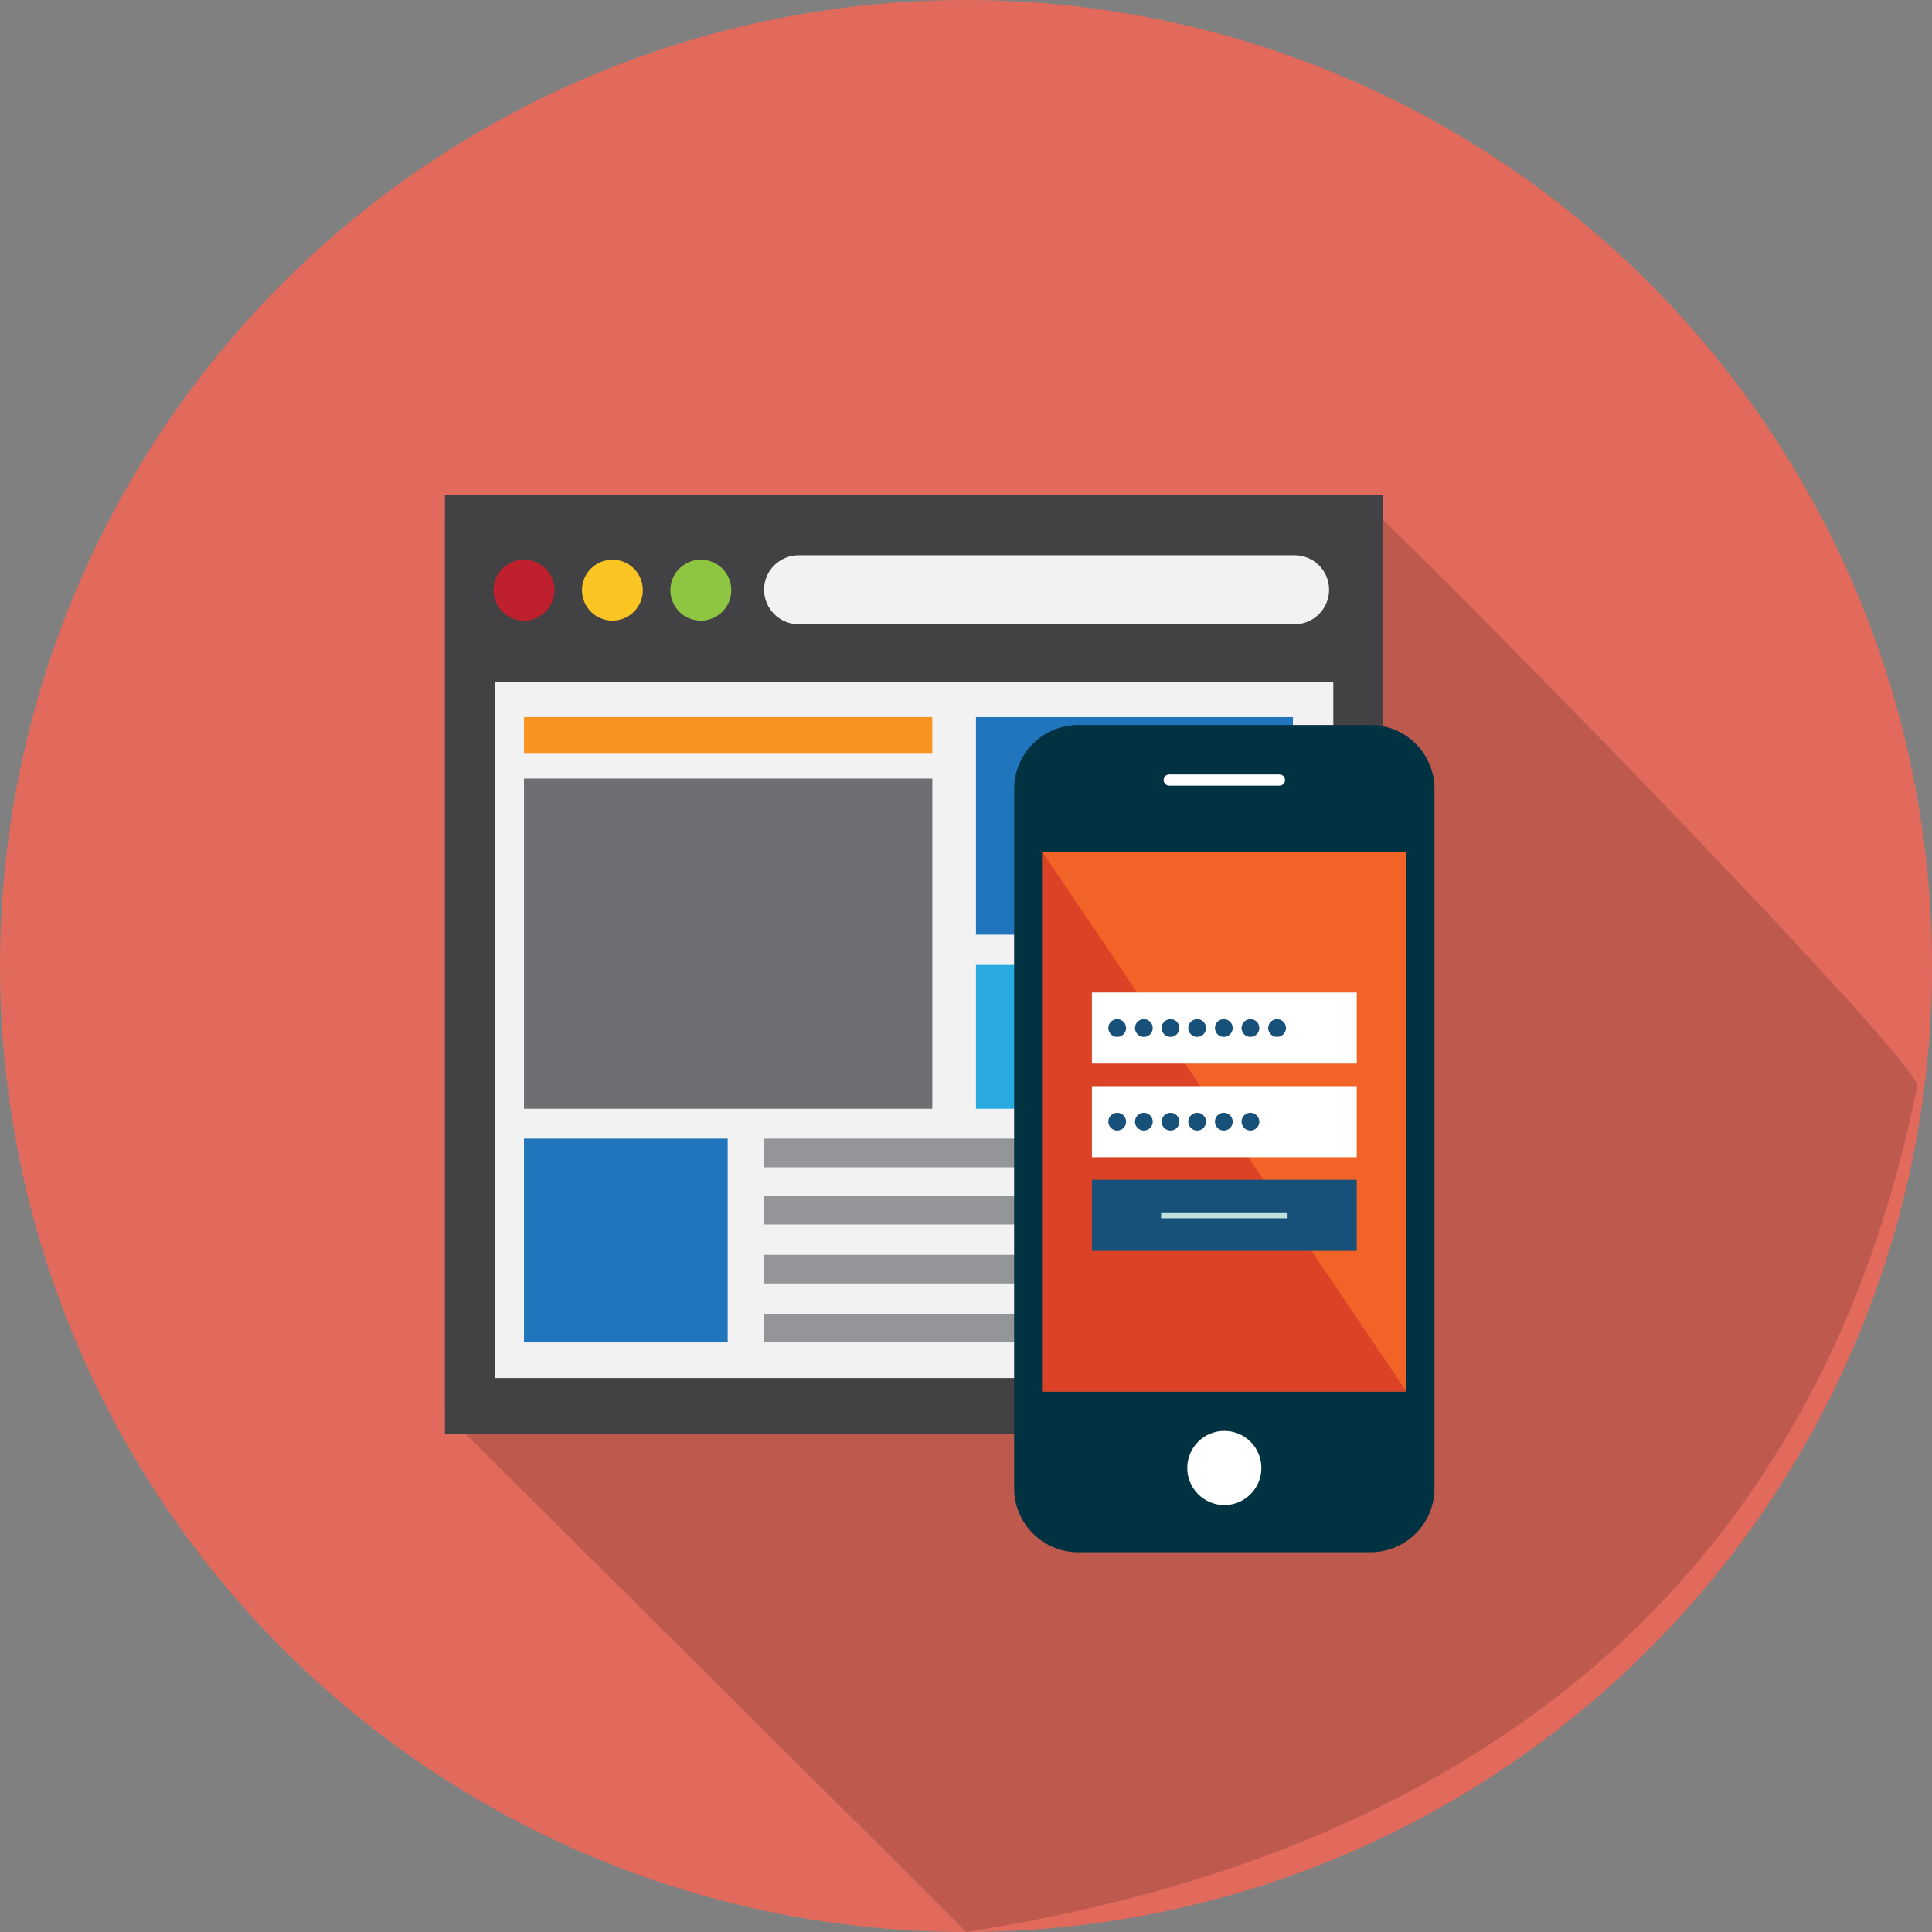 <?xml version="1.0" encoding="utf-8"?>
<!-- Generator: Adobe Illustrator 17.0.1, SVG Export Plug-In . SVG Version: 6.00 Build 0)  -->
<!DOCTYPE svg PUBLIC "-//W3C//DTD SVG 1.1//EN" "http://www.w3.org/Graphics/SVG/1.1/DTD/svg11.dtd">
<svg version="1.1" id="Layer_1" xmlns="http://www.w3.org/2000/svg" xmlns:xlink="http://www.w3.org/1999/xlink" x="0px" y="0px"
	 width="257.766px" height="257.766px" viewBox="0 0 257.766 257.766" enable-background="new 0 0 257.766 257.766"
	 xml:space="preserve">
<rect x="0" y="0" width="257.766" height="257.766" fill="#808080" stroke="none"/>
<g>
	<g>
		<circle fill="#E26A5C" cx="128.883" cy="128.883" r="128.883"/>
	</g>
</g>
<path fill="#BE594D" d="M181.014,66.078L59.362,69.125v119.453c0,0,66.736,66.25,69.521,69.188
	c71.104-11.095,114.246-49.467,126.912-112.852C256.409,141.846,189.574,73.553,181.014,66.078z"/>
<g>
	<g>
		<rect x="59.362" y="66.078" fill="#424143" width="125.181" height="125.19"/>
	</g>
	<g>
		<rect x="66.002" y="71.951" fill="#F2F2F2" width="111.887" height="111.9"/>
	</g>
	<g>
		<g>
			<rect x="69.91" y="103.875" fill="#6E6F72" width="54.478" height="44.056"/>
		</g>
		<g>
			<rect x="130.213" y="95.679" fill="#2075BC" width="42.286" height="29.02"/>
		</g>
		<g>
			<rect x="130.213" y="128.742" fill="#29AAE1" width="42.286" height="19.189"/>
		</g>
		<g>
			<rect x="69.91" y="95.679" fill="#F79421" width="54.478" height="4.881"/>
		</g>
	</g>
	<g>
		<rect x="63.773" y="71.046" fill="#424143" width="116.369" height="19.983"/>
	</g>
	<g>
		<g>
			<g>
				<path fill="#BE202E" d="M73.978,78.737c0,2.241-1.83,4.068-4.068,4.068c-2.251,0-4.066-1.827-4.066-4.068
					c0-2.247,1.815-4.068,4.066-4.068C72.148,74.669,73.978,76.49,73.978,78.737z"/>
			</g>
			<g>
				<path fill="#FAC522" d="M85.768,78.737c0,2.241-1.805,4.068-4.062,4.068c-2.244,0-4.062-1.827-4.062-4.068
					c0-2.247,1.817-4.068,4.062-4.068C83.963,74.669,85.768,76.49,85.768,78.737z"/>
			</g>
			<g>
				<path fill="#8EC641" d="M97.567,78.737c0,2.241-1.814,4.068-4.071,4.068c-2.244,0-4.055-1.827-4.055-4.068
					c0-2.247,1.811-4.068,4.055-4.068C95.753,74.669,97.567,76.49,97.567,78.737z"/>
			</g>
		</g>
		<g>
			<path fill="#F2F2F2" d="M177.327,78.675c0,2.536-2.056,4.614-4.598,4.614h-66.171c-2.545,0-4.617-2.078-4.617-4.614l0,0
				c0-2.543,2.072-4.596,4.617-4.596h66.171C175.271,74.079,177.327,76.131,177.327,78.675L177.327,78.675z"/>
		</g>
	</g>
	<g>
		<rect x="69.91" y="151.914" fill="#2075BC" width="27.177" height="27.187"/>
	</g>
	<g>
		<rect x="101.94" y="151.914" fill="#939598" width="70.559" height="3.83"/>
	</g>
	<g>
		<rect x="101.94" y="159.567" fill="#939598" width="70.559" height="3.807"/>
	</g>
	<g>
		<rect x="101.94" y="167.418" fill="#939598" width="70.559" height="3.82"/>
	</g>
	<g>
		<rect x="101.94" y="175.281" fill="#939598" width="70.559" height="3.82"/>
	</g>
</g>
<g>
	<path fill="#013242" d="M182.846,96.727h-38.989c-4.72,0-8.553,3.833-8.553,8.547v93.282c0,4.719,3.833,8.546,8.553,8.546h38.989
		c4.722,0,8.544-3.827,8.544-8.546v-93.282C191.39,100.56,187.568,96.727,182.846,96.727z"/>
	<path fill="#FFFFFF" d="M155.998,103.325h14.698c0.415,0,0.75,0.338,0.75,0.75c0,0.417-0.335,0.752-0.75,0.752h-14.698
		c-0.412,0-0.745-0.335-0.745-0.752C155.252,103.663,155.586,103.325,155.998,103.325z"/>
	<path fill="#FFFFFF" d="M163.347,200.805c-2.731,0-4.946-2.221-4.946-4.95c0-2.734,2.214-4.946,4.946-4.946
		c2.736,0,4.947,2.211,4.947,4.946C168.294,198.585,166.083,200.805,163.347,200.805z"/>
	<g>
		<rect x="139.053" y="113.664" fill="#F26328" width="48.589" height="71.981"/>
		<polygon fill="#DC4226" points="187.642,185.644 139.053,185.644 139.053,113.664 		"/>
	</g>
	<g>
		<rect x="145.682" y="132.415" fill="#FFFFFF" width="35.332" height="9.481"/>
		<g>
			<path fill="#175079" d="M150.243,137.156c0,0.656-0.531,1.188-1.187,1.188c-0.656,0-1.184-0.532-1.184-1.188
				c0-0.651,0.528-1.182,1.184-1.182C149.712,135.974,150.243,136.504,150.243,137.156z"/>
			<path fill="#175079" d="M153.796,137.156c0,0.656-0.528,1.188-1.184,1.188c-0.653,0-1.184-0.532-1.184-1.188
				c0-0.651,0.531-1.182,1.184-1.182C153.268,135.974,153.796,136.504,153.796,137.156z"/>
			<path fill="#175079" d="M157.351,137.156c0,0.656-0.529,1.188-1.185,1.188c-0.653,0-1.182-0.532-1.182-1.188
				c0-0.651,0.529-1.182,1.182-1.182C156.822,135.974,157.351,136.504,157.351,137.156z"/>
			<path fill="#175079" d="M160.908,137.156c0,0.656-0.532,1.188-1.187,1.188c-0.651,0-1.185-0.532-1.185-1.188
				c0-0.651,0.534-1.182,1.185-1.182C160.375,135.974,160.908,136.504,160.908,137.156z"/>
			<path fill="#175079" d="M164.465,137.156c0,0.656-0.534,1.188-1.188,1.188c-0.654,0-1.182-0.532-1.182-1.188
				c0-0.651,0.528-1.182,1.182-1.182C163.931,135.974,164.465,136.504,164.465,137.156z"/>
			<path fill="#175079" d="M168.018,137.156c0,0.656-0.532,1.188-1.19,1.188c-0.653,0-1.182-0.532-1.182-1.188
				c0-0.651,0.529-1.182,1.182-1.182C167.486,135.974,168.018,136.504,168.018,137.156z"/>
			<path fill="#175079" d="M171.572,137.156c0,0.656-0.531,1.188-1.185,1.188c-0.654,0-1.187-0.532-1.187-1.188
				c0-0.651,0.532-1.182,1.187-1.182C171.041,135.974,171.572,136.504,171.572,137.156z"/>
		</g>
		<rect x="145.682" y="144.914" fill="#FFFFFF" width="35.332" height="9.478"/>
		<g>
			<path fill="#175079" d="M150.243,149.655c0,0.651-0.531,1.182-1.187,1.182c-0.656,0-1.184-0.531-1.184-1.182
				c0-0.657,0.528-1.188,1.184-1.188C149.712,148.467,150.243,148.997,150.243,149.655z"/>
			<path fill="#175079" d="M153.796,149.655c0,0.651-0.528,1.182-1.184,1.182c-0.653,0-1.184-0.531-1.184-1.182
				c0-0.657,0.531-1.188,1.184-1.188C153.268,148.467,153.796,148.997,153.796,149.655z"/>
			<path fill="#175079" d="M157.351,149.655c0,0.651-0.529,1.182-1.185,1.182c-0.653,0-1.182-0.531-1.182-1.182
				c0-0.657,0.529-1.188,1.182-1.188C156.822,148.467,157.351,148.997,157.351,149.655z"/>
			<path fill="#175079" d="M160.908,149.655c0,0.651-0.532,1.182-1.187,1.182c-0.651,0-1.185-0.531-1.185-1.182
				c0-0.657,0.534-1.188,1.185-1.188C160.375,148.467,160.908,148.997,160.908,149.655z"/>
			<path fill="#175079" d="M164.465,149.655c0,0.651-0.534,1.182-1.188,1.182c-0.654,0-1.182-0.531-1.182-1.182
				c0-0.657,0.528-1.188,1.182-1.188C163.931,148.467,164.465,148.997,164.465,149.655z"/>
			<path fill="#175079" d="M168.018,149.655c0,0.651-0.532,1.182-1.19,1.182c-0.653,0-1.182-0.531-1.182-1.182
				c0-0.657,0.529-1.188,1.182-1.188C167.486,148.467,168.018,148.997,168.018,149.655z"/>
		</g>
		<rect x="145.682" y="157.407" fill="#175079" width="35.332" height="9.479"/>
		<rect x="154.91" y="161.753" fill="#C1E1DE" width="16.877" height="0.792"/>
	</g>
</g>
</svg>
